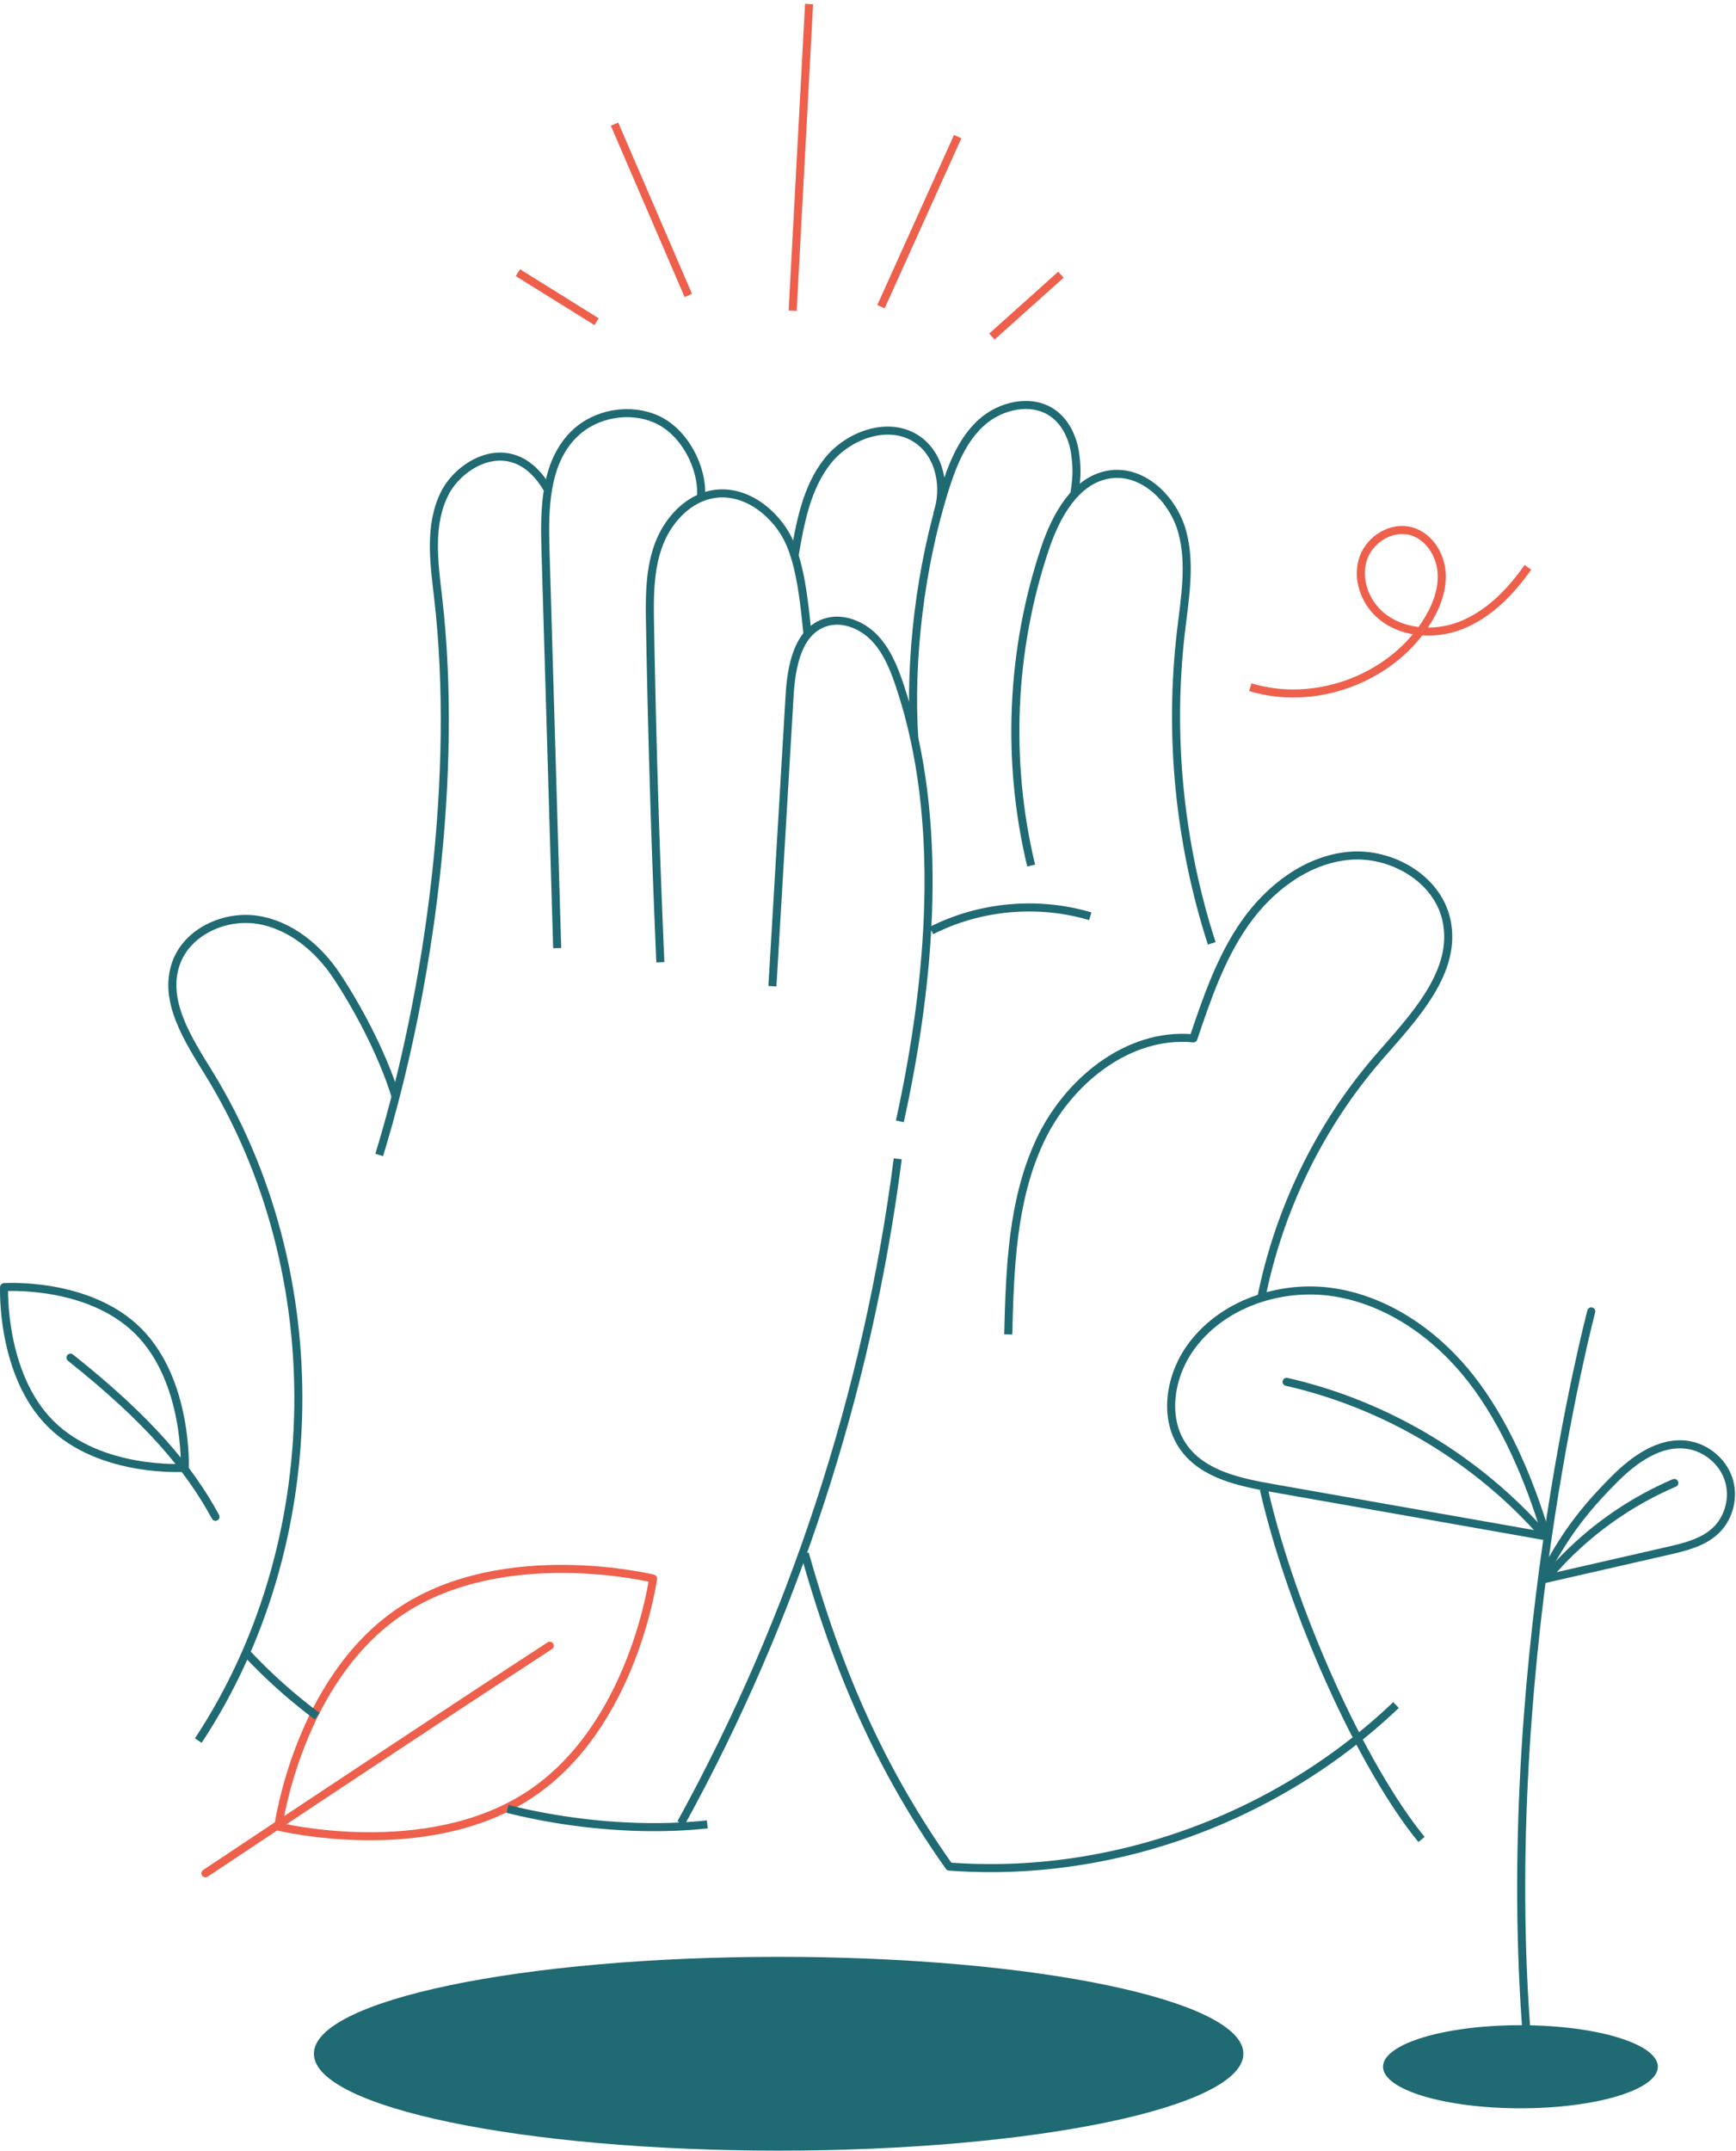 <svg xmlns="http://www.w3.org/2000/svg" width="431" height="534" fill="none" viewBox="0 0 431 534"><path stroke="#206a73" stroke-linecap="round" stroke-linejoin="round" stroke-width="2" d="M383.993 381.369c-22.762-4.019-45.51-8.022-68.272-12.041-8.053-1.426-16.913-3.327-21.739-9.909-5.158-7.028-3.659-17.282 1.268-24.469 7.736-11.277 22.719-16.318 36.217-14.129 13.499 2.189 25.413 10.715 33.812 21.503s14.421 25.002 18.354 38.094"/><path stroke="#206a73" stroke-linecap="round" stroke-linejoin="round" stroke-width="2" d="M383.446 381.211c-16.625-19.026-39.387-32.607-64.022-38.21m63.489 49.082c10.43-2.362 20.687-4.738 31.132-7.114 4.308-.98 8.846-2.074 12.015-5.142 3.328-3.212 4.553-8.411 3.054-12.789-1.498-4.379-5.59-7.734-10.171-8.397-6.843-.979-13.196 3.601-18.08 8.483-7.967 7.979-12.721 14.374-17.994 24.628"/><path stroke="#206a73" stroke-linecap="round" stroke-linejoin="round" stroke-width="2" d="M384.223 391.35a85.2 85.2 0 0 1 31.463-23.246"/><path stroke="#206a73" stroke-linecap="round" stroke-linejoin="round" stroke-width="2" d="M379.542 511.091c-8.659-94.437 15.53-185.575 15.53-185.575m-394.06-6.021s20.933-1.441 33.323 10.945 11.54 33.904 11.54 33.904-20.933 1.44-33.323-10.946-11.54-33.903-11.54-33.903"/><path stroke="#206a73" stroke-linecap="round" stroke-width="2" d="M17.5 337c19.5 15.5 29.5 27.5 36 39.5"/><path stroke="#ee604c" stroke-linecap="round" stroke-linejoin="round" stroke-width="2" d="M162.138 391.835s-4.904 36.601-30.6 53.602-62.445 7.956-62.445 7.956 4.904-36.601 30.6-53.602 62.445-7.956 62.445-7.956"/><path stroke="#ee604c" stroke-linecap="round" stroke-width="2" d="M136.5 408.5C111.3 424.9 69 453 51 465"/><path stroke="#206a73" stroke-linejoin="round" stroke-width="2" d="M60.957 410.029A131.5 131.5 0 0 0 78.754 426m96.85 26.848c-15.917 1.733-34.09.081-49.604-3.848m73.82-63.367c8.082 28.776 18.541 53.318 35.844 77.687 40.482 3.038 81.555-12.07 110.929-40.097"/><path stroke="#206a73" stroke-linejoin="round" stroke-width="2" d="M49.23 432.051c32.141-48.68 33.193-116.069 2.58-165.715-5.144-8.353-11.367-17.916-8.126-27.177 2.737-7.835 12.015-12.112 20.212-10.845 8.198 1.267 15.141 7.057 19.723 13.97s11.165 18.637 14.665 30.087"/><path stroke="#206a73" stroke-linejoin="round" stroke-width="2" d="M94.15 286.686c12.779-41.839 19.68-95.07 14.609-138.508-1.023-8.699-2.291-18.017 1.7-25.809s17.1-15.137 25.384-1.138"/><path stroke="#206a73" stroke-linejoin="round" stroke-width="2" d="M138.335 235.342c-.965-32.996-1.945-65.977-2.91-98.973-.303-10.139-.116-21.56 7.145-28.646 5.302-5.185 13.902-6.669 20.63-3.558s11.367 11.882 10.848 19.285"/><path stroke="#206a73" stroke-linejoin="round" stroke-width="2" d="M163.95 238.856a3182 3182 0 0 1-2.565-83.721c-.115-6.683-.187-13.553 2.118-19.818s7.535-11.925 14.176-12.746c7.218-.893 14.104 4.205 17.605 10.571 3.5 6.366 4.408 16.793 5.172 24.023"/><path stroke="#206a73" stroke-linejoin="round" stroke-width="2" d="M191.768 244.805c1.426-24.024 2.852-48.061 4.264-72.084.418-7.086 1.916-15.714 8.601-18.119 4.264-1.541 9.191.375 12.36 3.615 3.17 3.241 4.927 7.59 6.368 11.882 11.309 33.5 7.65 73.698.043 108.235m32.601-63.487c-6.209-25.838-5.028-53.404 3.4-78.594 2.752-8.238 7.693-17.384 16.323-18.522 8.211-1.08 15.559 6.237 17.763 14.216s.691 16.433-.274 24.657c-3.054 25.996-.432 52.64 7.621 77.557"/><path stroke="#206a73" stroke-linejoin="round" stroke-width="2" d="M226.991 183.35c-1.297-19.76 1.57-42.819 7.491-61.7 1.931-6.15 4.394-12.444 9.177-16.765s12.49-6.049 17.749-2.318c3.299 2.347 5.071 6.38 5.575 10.398s.288 6.179-.331 10.183"/><path stroke="#206a73" stroke-linejoin="round" stroke-width="2" d="M197.242 138.024c1.426-8.31 3.011-17.009 8.255-23.605 5.244-6.597 15.415-10.111 22.33-5.286 5.633 3.917 7.117 12.069 4.826 18.536m-1.413 103.323c12.058-6.121 26.479-7.417 39.445-3.557m43.092 142.225c6.973 30.476 24.39 68.916 39.143 86.933M250.316 331.232c.418-16.318.951-33.154 7.823-47.945 6.872-14.792 21.898-27.091 38.148-25.55 3.372-9.967 6.815-20.092 12.865-28.69 6.066-8.598 15.214-15.627 25.687-16.606s21.884 5.516 24.232 15.771c2.953 12.962-8.14 24.325-16.856 34.364-14.738 17.024-24.822 37.979-29.173 60.058m-90.157-34.984c-7.419 57.697-25.788 113.952-53.823 164.923"/><path stroke="#ee604c" stroke-linejoin="round" stroke-width="2" d="M379.34 140.818c-4.278 6.063-9.666 11.651-16.567 14.388s-15.516 2.016-20.788-3.212c-3.501-3.485-5.158-8.958-3.458-13.596s7.03-7.864 11.784-6.553c4.394 1.195 7.305 5.761 7.607 10.312s-1.556 9.002-4.063 12.804c-9.076 13.769-27.66 20.451-43.435 15.612M170.893 73.344l-18.325-42.53m44.227 46.303L200.872 1m17.85 75.122 19.045-42.214m8.486 49.632 17.144-15.354M148.116 79.853l-19.535-12.17"/><path fill="#206a73" d="M193.309 533.831c63.724 0 115.382-10.769 115.382-24.052 0-13.284-51.658-24.052-115.382-24.052-63.723 0-115.381 10.768-115.381 24.052s51.658 24.052 115.381 24.052m184.173-10.511c18.841 0 34.114-4.617 34.114-10.313 0-5.695-15.273-10.312-34.114-10.312s-34.115 4.617-34.115 10.312c0 5.696 15.274 10.313 34.115 10.313"/></svg>
